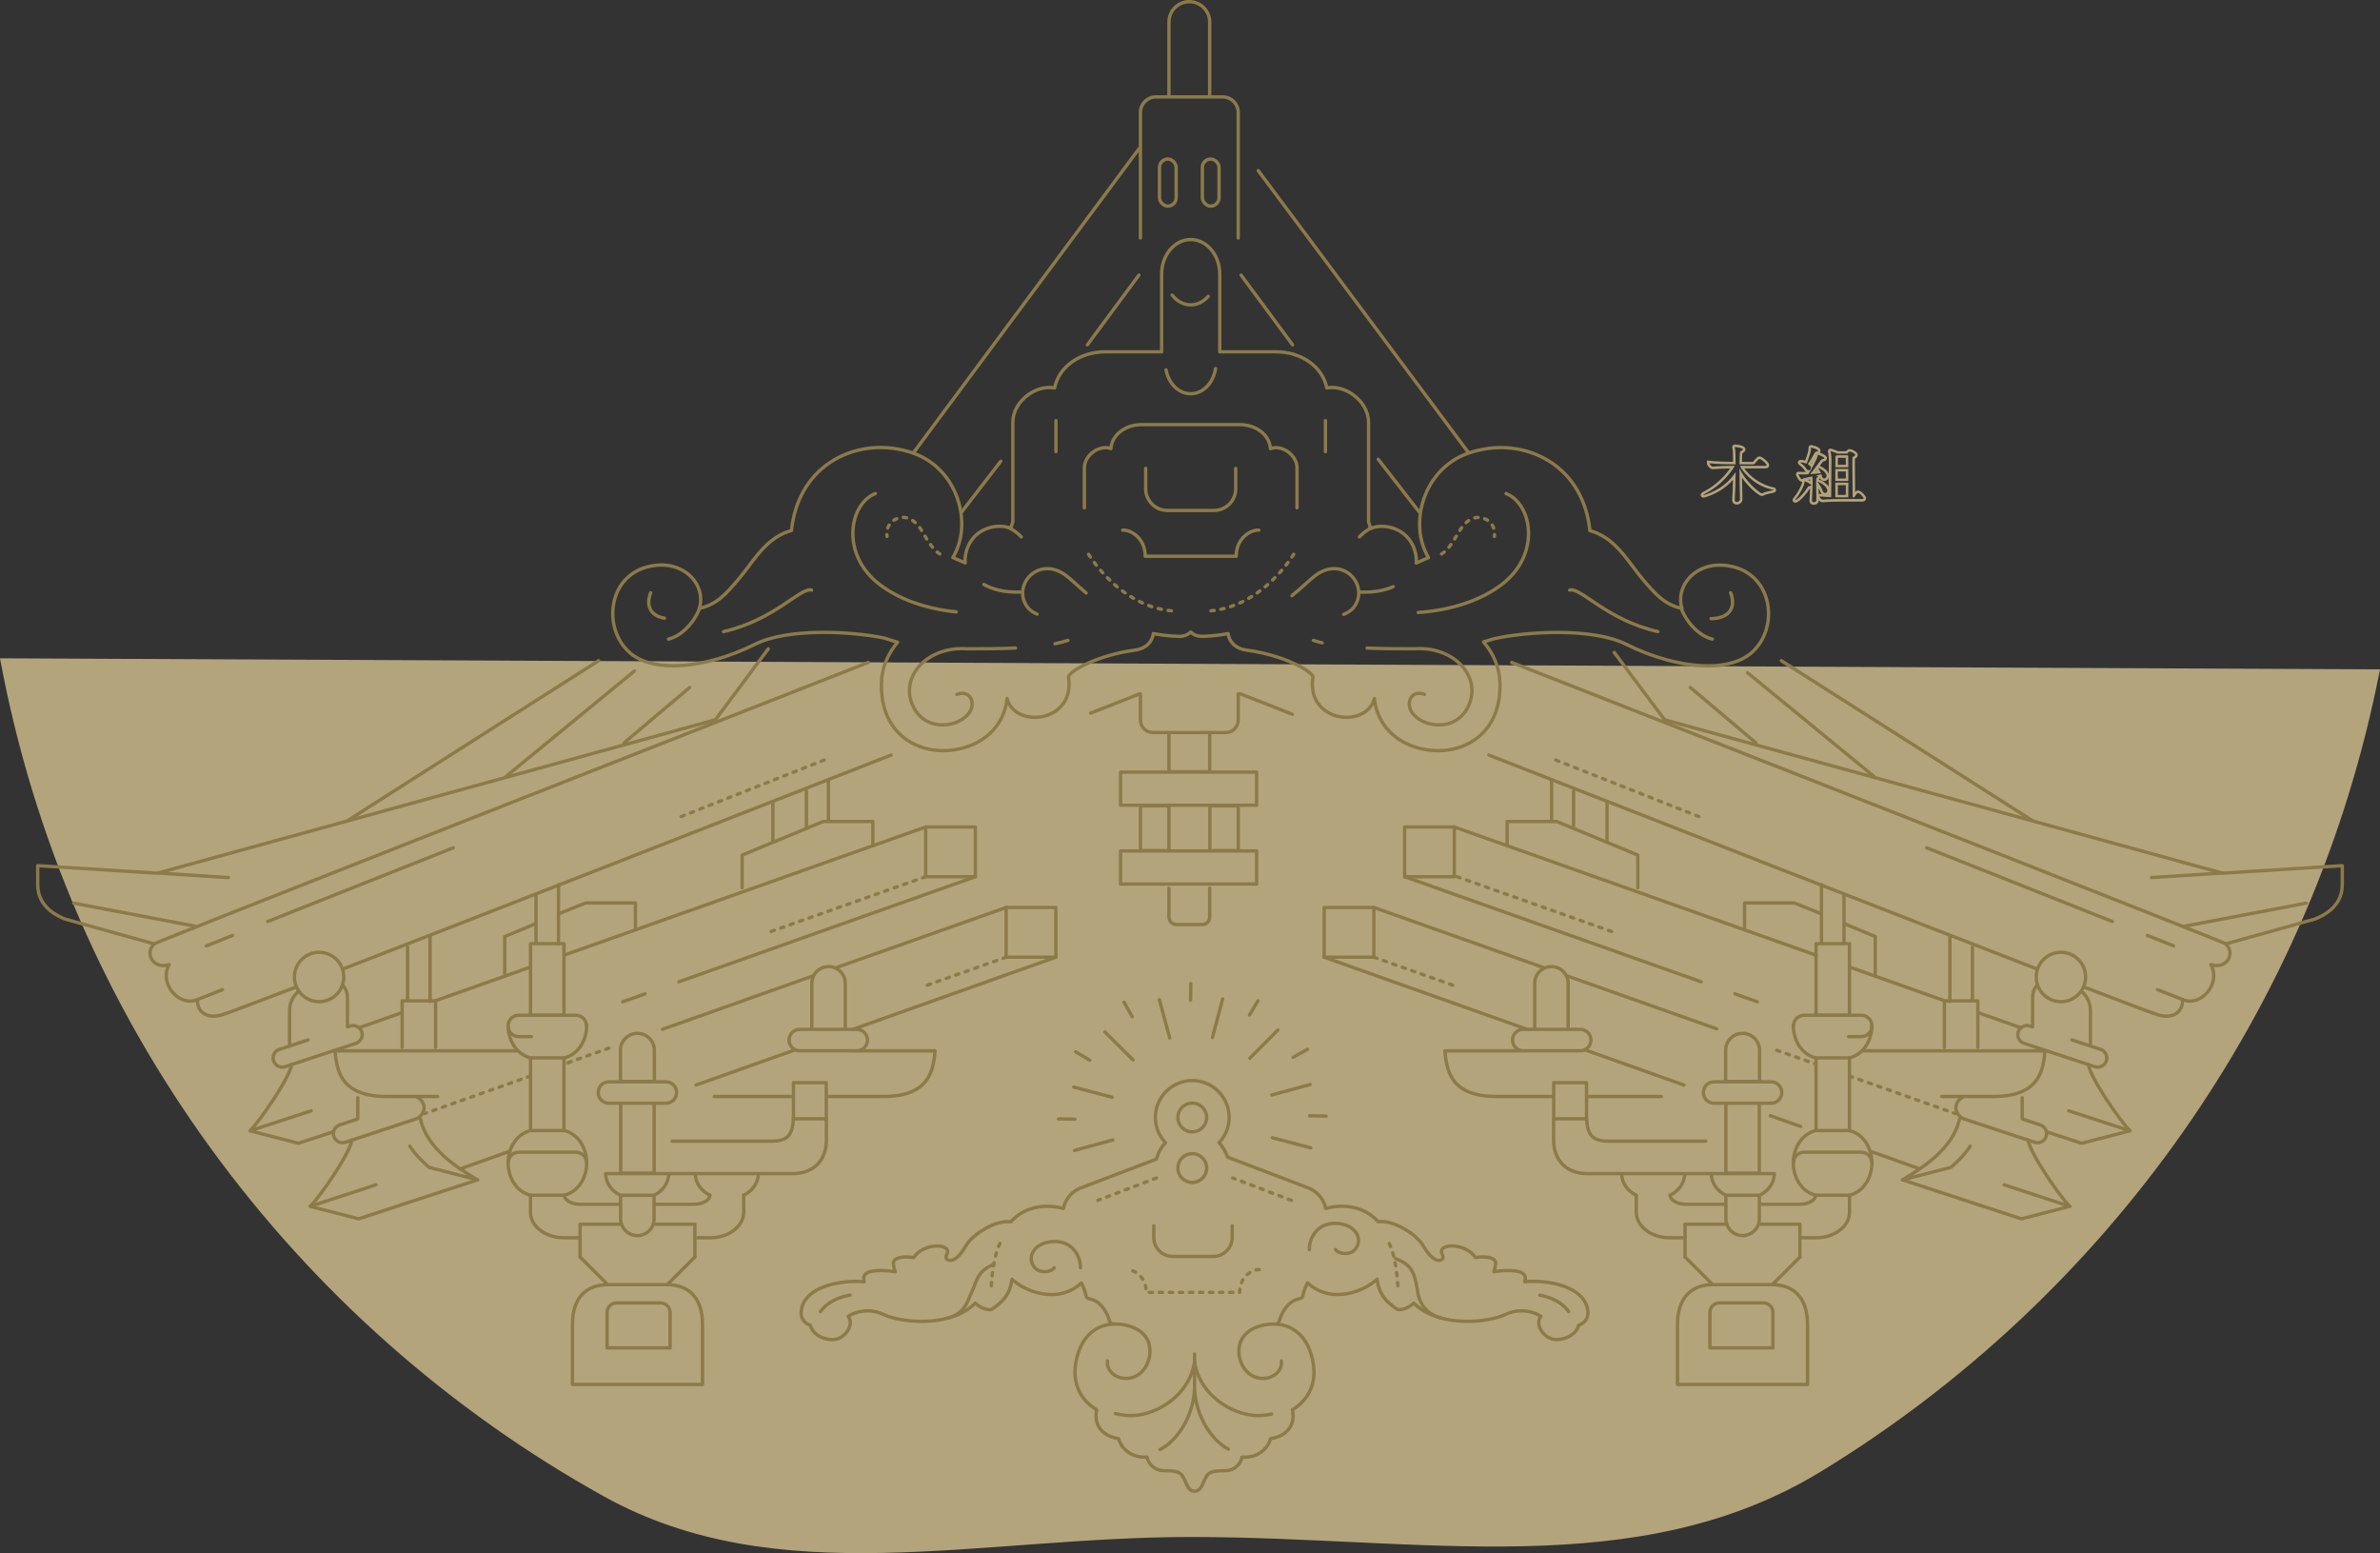 <svg xmlns="http://www.w3.org/2000/svg" id="_レイヤー_2" viewBox="0 0 711.63 464.31"><rect x="0" y="0" width="711.63" height="464.31" fill="#333333" stroke="none"/><g id="_アウトライン化"><path fill="#b3a47c" fill-rule="evenodd" stroke-width="0px" d="M711.63,200.11c-19.75,101.43-81.83,187.74-167.11,239.77-54.89,33.49-119.38,19.6-188.39,19.6-63.7,0-123.56,16.74-175.57-12.14C87.75,395.81,19.97,304.7,0,196.8"/><path fill="none" stroke="#8c7a4a" stroke-linecap="round" stroke-linejoin="round" d="M664.55 260.98 643.31 262.35M652.57 298.8 645.09 295.85M649.92 282.77 642.1 279.66M340.99 71.14v-37.51c0-2.58 2.09-4.66 4.66-4.66h19.92c2.58 0 4.66 2.09 4.66 4.66v37.51M46.08 282.17l-26.62-7.42c-5.14-2.06-8.18-5.4-8.18-10.32v-5.64l35.8 2.25 166.84-45.87M47.07 260.98 68.31 262.35M22.03 269.99 58.2 276.85M689.6 269.99 653.42 276.85M326.08 213.19c9.3-3.65 14.7-5.77 14.7-5.77M102.43 289.72c41.61-16.08 110.85-43.17 164.02-64"/><path fill="none" stroke="#8c7a4a" stroke-linecap="round" stroke-linejoin="round" d="M259.61 198.04c-86.22 33.82-210.59 82.66-213.53 84.13-3.02 3.02-.07 7.75 4.5 6.17-3.25 5.93 3.25 12.86 8.48 10.45-.28 3.39 2.54 6.08 7.45 4.54 1.89-.59 9.88-3.6 22.02-8.26M299.24 137.88 287.52 153.09M412.1 137.3 424.37 153.09M340.54 82.24 325.14 103.08M371.09 82.24 386.48 103.08M229.71 193.98 213.91 215.17M340.54 44.5 273.14 135.34M189.71 200.6 151.35 232.07M206.2 205.53 186.57 222.1M178.99 197.52 104.12 245.2"/><path fill="none" stroke="#8c7a4a" stroke-dasharray="0 0 1 2" stroke-linecap="round" stroke-linejoin="round" d="M203.66 244.11 246.45 227.21"/><path fill="none" stroke="#8c7a4a" stroke-linecap="round" stroke-linejoin="round" d="M59.06 298.8 66.53 295.85M80.05 275.48 87.73 272.43 135.54 253.44M61.7 282.77 69.53 279.66M185.59 329.83 185.59 350.71 195.59 350.71 195.59 329.83M182.06 323.41c-1.77 0-3.2 1.43-3.2 3.2h0c0 1.77 1.43 3.2 3.2 3.2h17.05s0 0 0 0c1.77 0 3.2-1.43 3.2-3.2h0c0-1.77-1.43-3.2-3.2-3.2h-17.05ZM190.59 308.92h0c-2.8 0-5.07 2.27-5.07 5.07v9.3s10.14 0 10.14 0v-9.3c0-2.8-2.27-5.07-5.07-5.07ZM151.92 347.65c0 3.79 2 8.44 6.7 9.67M175.43 347.65c0 3.79-2 8.44-6.7 9.67M151.92 306.59c0 3.79 2 8.44 6.7 9.67M175.43 306.59c0 3.79-2 8.44-6.7 9.67M175.43 347.65c0-3.79-2-8.44-6.7-9.67h-10.11c-4.7 1.23-6.7 5.88-6.7 9.67M199.95 351.16c-.19 2.68-1.82 4.89-4.37 6.16h-10.11c-2.55-1.27-4.18-3.47-4.37-6.16M212.26 357.31c-2.55-1.27-4.18-3.47-4.37-6.16M226.75 351.16c-.19 2.68-1.82 4.89-4.37 6.16M314.88 286.15 300.84 286.15 300.84 271.29 315.7 271.29 315.7 286.15"/><path fill="none" stroke="#8c7a4a" stroke-dasharray="0 0 1 2" stroke-linecap="round" stroke-linejoin="round" d="M158.65 321.67 127 332.89M182.07 313.34 168.78 318.07"/><path fill="none" stroke="#8c7a4a" stroke-linecap="round" stroke-miterlimit="10" d="M243.26 291.68 198.1 307.7M300.84 271.29 249.74 289.38M152.09 344.28 138.14 349.24M237.66 313.88 208.12 324.37M315.7 286.15 255.09 307.68"/><path fill="none" stroke="#8c7a4a" stroke-linecap="round" stroke-linejoin="round" d="M291.12 262.09 276.78 262.09 276.78 247.23 291.64 247.23 291.64 262.09M260.99 252.81 260.99 245.59 246.13 245.59 221.9 255.64 221.9 265.39M159.99 276.2 150.91 279.99 150.91 291.36M190 277.16 190 269.93 175.14 269.93 167.15 273.14"/><path fill="none" stroke="#8c7a4a" stroke-linecap="round" stroke-miterlimit="10" d="M120.11 302.75 107.69 307.14M158.69 289.07 130.08 299.21M276.78 247.23 168.66 285.54M192.88 297.11 186.18 299.49M291.64 262.09 202.97 293.51"/><path fill="none" stroke="#8c7a4a" stroke-linecap="round" stroke-linejoin="round" d="M74.74 338.05 93.06 332.09M103.88 306.56v-8.25c0-1.64-.55-2.98-1.5-3.83M89.31 296.34c-1.69 1.37-2.72 3.5-2.72 5.75 0 3.34 0 10.38 0 10.38M87.18 318.24c-.51 3.92-9.46 16.86-12.44 19.81l14.48 3.73 10.3-3.38"/><path fill="none" stroke="#8c7a4a" stroke-linecap="round" stroke-linejoin="round" d="m92.11 310.88-8.56 2.83c-1.12.37-1.88 1.41-1.88 2.59h0c0 1.86 1.82 3.17 3.58 2.59l21.16-6.99c1.12-.37 1.88-1.41 1.88-2.59h0c0-1.86-1.82-3.17-3.58-2.59l-.79.26M128.29 348.98c-2.84-2.44-4.6-4.53-5.76-6.33M92.75 360.64 112.41 354.19M142.77 352.71c-5.91-3.52-15.02-9.24-17.02-18.05M128.29 348.98 142.77 352.71"/><path fill="none" stroke="#8c7a4a" stroke-linecap="round" stroke-linejoin="round" d="M105.2,340.83c-.51,3.92-9.46,16.86-12.44,19.81l14.48,3.73,35.54-11.66"/><path fill="none" stroke="#8c7a4a" stroke-linecap="round" stroke-linejoin="round" d="M106.84,334.56l-5.27,1.74c-1.12.37-1.88,1.41-1.88,2.59h0c0,1.86,1.82,3.17,3.58,2.59l21.16-6.99c1.12-.37,2.37-1.78,2.37-3.27h0c0-1.37-.78-2.51-1.88-3.07"/><path fill="#fff" stroke="#8c7a4a" stroke-linecap="round" stroke-linejoin="round" d="M121.87 283.15 121.87 299.21M128.59 279.81 128.59 299.38M160.26 267.75 160.26 281.86M166.99 264.45 166.99 282.03"/><path fill="none" stroke="#8c7a4a" stroke-linecap="round" stroke-linejoin="round" d="M181.71 384.05c-5.55 0-10.55 3.04-10.55 11.95v17.88h38.89s0-8.97 0-17.88-4.99-11.95-10.55-11.95M173.45 375.78 181.72 384.05 199.51 384.05 207.78 375.78M173.28 370.02s-.01 0-4.94 0c-4.93 0-9.72-3.24-9.72-7.65s0-5.06 0-5.06h10.11c0 1.3 1.81 2.72 4.93 2.72 3.11 0 11.15 0 11.15 0M212.26 357.31c0 1.3-1.81 2.72-4.93 2.72h-11.15M207.76 370.02s-.04 0 4.89 0c4.93 0 9.72-3.24 9.72-7.65v-5.06M247.09 334.45s0 3.25 0 6.49c0 5.24-3.19 9.91-10.12 9.91-4.36 0-32.99 0-55.89 0"/><path fill="none" stroke="#8c7a4a" stroke-linecap="round" stroke-linejoin="round" d="M173.45 375.78 173.45 370.63 173.45 365.97 185.22 365.97 185.22 365.97M196.01 365.97 196.01 365.97 207.78 365.97 207.78 375.78M185.57 357.4v6.98c0 2.76 2.24 5 5 5h0c2.76 0 5-2.24 5-5v-6.98M237.25 323.67H247.06V334.45H237.25zM237.22 333.5c0 6.03-1.86 7.64-6.54 7.64-2.15 0-18.7 0-29.72 0"/><path fill="none" stroke="#8c7a4a" stroke-linecap="round" stroke-linejoin="round" d="M181.51,389.5h18.84v10.59c0,1.57-1.28,2.85-2.85,2.85h-13.14c-1.57,0-2.85-1.28-2.85-2.85v-10.59h0Z" transform="translate(381.87 792.45) rotate(-180)"/><path fill="none" stroke="#8c7a4a" stroke-linecap="round" stroke-linejoin="round" d="M175.36 306.7h0c0-1.77-1.43-3.2-3.2-3.2h-17.05c-1.77 0-3.2 1.43-3.2 3.2h0c0 1.77 1.43 3.2 3.2 3.2h3.78M175.38 347.65h0c0-1.77-1.43-3.2-3.2-3.2h-17.05s0 0 0 0c-1.77 0-3.2 1.43-3.2 3.2h0M242.56 307.73h-3.43c-1.77 0-3.2 1.43-3.2 3.2h0c0 1.77 1.43 3.2 3.2 3.2h17.05s0 0 0 0c1.77 0 3.2-1.43 3.2-3.2h0c0-1.77-1.43-3.2-3.2-3.2h-3.43M168.63 337.98 168.63 316.25 158.63 316.25 158.63 337.98M158.63 282.11H168.63V303.45H158.63zM247.74 288.96h0c-2.76 0-5 2.24-5 5v13.77s10 0 10 0v-13.77c0-2.76-2.24-5-5-5ZM241.11 247.62 241.11 236.42M247.7 245.54 247.7 233.32M231.11 240.21 231.11 251.67M154.46 314.15h-54.3c.54 5.99 1.76 13.65 15.52 13.65h15.19M254.49 314.15h25.1c-.54 5.99-1.76 13.65-15.52 13.65h-16.29"/><path fill="#fff" stroke="#8c7a4a" stroke-linecap="round" stroke-linejoin="round" d="M213.56 327.8 236.98 327.8"/><path fill="none" stroke="#8c7a4a" stroke-linecap="round" stroke-linejoin="round" d="M130.24 313.11 130.24 299.21 120.24 299.21 120.24 313.11"/><path fill="#fff" stroke="#8c7a4a" stroke-linecap="round" stroke-linejoin="round" d="M106.98 328.17 106.98 334.37"/><circle cx="95.41" cy="292.07" r="7.38" fill="none" stroke="#8c7a4a" stroke-linecap="round" stroke-linejoin="round"/><path fill="none" stroke="#8c7a4a" stroke-linecap="round" stroke-linejoin="round" d="M386.42 213.53c-9.83-3.86-15.58-6.12-15.58-6.12M376.23 51.02 439.07 135.31"/><rect width="4.99" height="14.08" x="346.69" y="47.54" fill="none" stroke="#8c7a4a" stroke-linecap="round" stroke-linejoin="round" rx="2.5" ry="2.5"/><rect width="4.99" height="14.08" x="359.51" y="47.54" fill="none" stroke="#8c7a4a" stroke-linecap="round" stroke-linejoin="round" rx="2.5" ry="2.5"/><path fill="none" stroke="#8c7a4a" stroke-linecap="round" stroke-linejoin="round" d="M349.52 28.75V6.59c0-3.36 2.73-6.09 6.09-6.09h0c3.36 0 6.09 2.73 6.09 6.09v22.16M361.7 219 361.7 230.71 349.52 230.71 349.52 219M361.7 265.52v8.63c0 1.24-1 2.24-2.24 2.24h-7.7c-1.24 0-2.24-1-2.24-2.24v-8.63M370.23 207.41v7.86c0 2.06-1.67 3.72-3.72 3.72h-21.79c-2.06 0-3.72-1.67-3.72-3.72v-7.86M335.05 230.83H375.74V240.72H335.05zM335.05 254.39H375.74V264.28H335.05zM341.01 240.9H349.52V254.29H341.01zM361.75 240.9H370.26V254.29H361.75zM310.12 183.6c-1.16-.48-2.15-1.15-2.79-1.96-5-6.35 2.94-15.76 11.29-9.69 1.56 1.13 3.6 3.19 6.14 5.31M294.18 174.71c2.62 1.55 6.31 2.42 10.84 2.29"/><path fill="none" stroke="#8c7a4a" stroke-dasharray="0 0 1 2" stroke-linecap="round" stroke-linejoin="round" d="M281.02,165.61c-1.8-1.08-3.21-3.2-5.28-6.74-2.45-4.19-5.47-4.88-7.98-3.63-1.06.53-2.99,2.09-2.53,5.13"/><path fill="none" stroke="#8c7a4a" stroke-linecap="round" stroke-linejoin="round" d="M261.73 147.55c-7.75 3.02-10.58 18.14 1.32 27.21 5.3 4.04 13.13 7.19 22.85 8.16M315.73 135.04 315.73 125.74M401.76 183.67c1.23-.49 2.28-1.18 2.96-2.03 5-6.35-2.94-15.76-11.29-9.69-1.76 1.28-4.13 3.72-7.13 6.12M416.58 175.38c-2.49 1.13-5.72 1.73-9.55 1.63M450.32 147.55c7.75 3.02 10.58 18.14-1.32 27.21-5.68 4.32-14.25 7.63-24.95 8.33M396.31 135.04 396.31 125.74M387.81 151.81s0-8.17 0-11.98c0-3.8-4.58-7.02-7.94-5.71-.33-4.33-4.53-7.18-9.17-7.18h-29.36c-4.65 0-8.85 2.85-9.17 7.18-3.35-1.31-7.94 1.91-7.94 5.71v11.98M376.37 158.48c-2.13-.18-6.74 2.13-6.74 7.81h-27.21c0-5.68-4.61-7.99-6.74-7.81M350.48 88.2c1.38 1.81 3.35 2.94 5.54 2.94 2.04 0 3.88-.98 5.24-2.57"/><path fill="none" stroke="#8c7a4a" stroke-dasharray="0 0 1 2" stroke-linecap="round" stroke-linejoin="round" d="M350.25 182.61c-13.56-1.35-22.16-12.69-25.26-17.65M362.07 182.61c13.56-1.35 22.16-12.69 25.26-17.65"/><path fill="none" stroke="#8c7a4a" stroke-linecap="round" stroke-linejoin="round" d="M363.45 110.19c-.65 4.28-3.73 7.52-7.43 7.52-3.59 0-6.6-3.05-7.37-7.15M303.65 193.73c-4.4.2-9.24.23-14.39.23M319.33 191.44c-1.2.39-2.49.73-3.88 1.01M289.26 193.96c-11.39-.88-19.67 7.55-16.73 15.99 3.05 8.72 13.13 7.94 16.87 3.64 2.78-3.21.69-7.59-3.28-6M408.77 193.74c4.3.19 9.01.22 14.02.22M392.71 191.44c.83.27 1.71.52 2.63.73M422.79 193.96c11.39-.88 19.67 7.55 16.73 15.99-3.05 8.72-13.13 7.94-16.87 3.64-2.78-3.21-.69-7.59 3.28-6M242.68 176.41c-3.2-1.01-11.01 8.92-26.35 12.41M198.69 184.8c-4.14-.67-5.67-3.69-4.14-7.6M469.34 176.41c3.2-1.01 11.01 8.92 26.35 12.41M511.61 184.94c5.42-.05 7.58-3.33 5.86-7.74M369.48 140.03v6.08c0 3.58-2.91 6.49-6.49 6.49h-13.94c-3.58 0-6.49-2.91-6.49-6.49v-6.08M665.55 282.17l26.62-7.42c5.14-2.06 8.18-5.4 8.18-10.32v-5.64s-35.8 2.25-35.8 2.25l-166.84-45.87M609.13 289.7c-41.61-16.08-110.81-43.15-163.95-63.97"/><path fill="none" stroke="#8c7a4a" stroke-linecap="round" stroke-linejoin="round" d="M452.02 198.04c86.22 33.82 210.59 82.66 213.53 84.13 3.02 3.02.07 7.75-4.5 6.17 3.25 5.93-3.25 12.86-8.48 10.45.28 3.39-2.54 6.08-7.45 4.54-1.89-.59-9.86-3.59-21.97-8.25M482.66 195.04 497.72 215.17M522.53 201.13 560.28 232.07M505.42 205.53 525.06 222.1M532.63 197.52 607.51 245.2"/><path fill="none" stroke="#8c7a4a" stroke-dasharray="0 0 1 2" stroke-linecap="round" stroke-linejoin="round" d="M507.97 244.11 465.18 227.21"/><path fill="none" stroke="#8c7a4a" stroke-linecap="round" stroke-linejoin="round" d="M631.58 275.48 623.9 272.43 576.08 253.44M526.04 329.83 526.04 350.71 516.04 350.71 516.04 329.83M529.56 323.41c1.77 0 3.2 1.43 3.2 3.2h0c0 1.77-1.43 3.2-3.2 3.2h-17.05c-1.77 0-3.2-1.43-3.2-3.2h0c0-1.77 1.43-3.2 3.2-3.2h17.05ZM521.04 308.92h0c2.8 0 5.07 2.27 5.07 5.07v9.3h-10.14v-9.3c0-2.8 2.27-5.07 5.07-5.07ZM559.71 347.65c0 3.79-2 8.44-6.7 9.67M536.2 347.65c0 3.79 2 8.44 6.7 9.67M559.71 306.59c0 3.79-2 8.44-6.7 9.67M536.2 306.59c0 3.79 2 8.44 6.7 9.67M536.2 347.65c0-3.79 2-8.44 6.7-9.67h10.11c4.7 1.23 6.7 5.88 6.7 9.67M511.68 351.16c.19 2.68 1.82 4.89 4.37 6.16h10.11c2.55-1.27 4.18-3.47 4.37-6.16M499.37 357.31c2.55-1.27 4.18-3.47 4.37-6.16M484.88 351.16c.19 2.68 1.82 4.89 4.37 6.16M396.74 286.15 410.79 286.15 410.79 271.29 395.93 271.29 395.93 286.15"/><path fill="none" stroke="#8c7a4a" stroke-dasharray="0 0 1 2" stroke-linecap="round" stroke-linejoin="round" d="M552.98 321.67 584.63 332.89M531.25 313.97 542.85 318.07"/><path fill="none" stroke="#8c7a4a" stroke-linecap="round" stroke-miterlimit="10" d="M468.37 291.68 513.33 307.58M410.79 271.29 461.48 289.24M559.53 344.28 573.48 349.24M473.92 313.86 503.51 324.37M529.34 333.54 538.42 336.76M395.93 286.15 456.92 307.82"/><path fill="none" stroke="#8c7a4a" stroke-linecap="round" stroke-linejoin="round" d="M420.5 262.09 434.84 262.09 434.84 247.23 419.99 247.23 419.99 262.09M450.64 252.81 450.64 245.59 465.5 245.59 489.72 255.64 489.72 265.39M551.64 276.2 560.71 279.99 560.71 291.36M521.63 277.16 521.63 269.93 536.49 269.93 544.47 273.14"/><path fill="none" stroke="#8c7a4a" stroke-linecap="round" stroke-miterlimit="10" d="M591.52 302.75 603.93 307.14M553.02 289.1 581.54 299.21M434.84 247.23 543.02 285.56M518.74 297.11 525.45 299.49M419.99 262.09 508.66 293.51"/><path fill="none" stroke="#8c7a4a" stroke-linecap="round" stroke-linejoin="round" d="M636.89 338.05 618.57 332.09M607.75 306.56s0-4.91 0-8.25c0-1.61.53-2.92 1.44-3.78M622.35 296.36c1.68 1.38 2.69 3.49 2.69 5.73 0 3.34 0 10.38 0 10.38M624.44 318.24c.51 3.92 9.46 16.86 12.44 19.81l-14.48 3.73-10.3-3.38"/><path fill="none" stroke="#8c7a4a" stroke-linecap="round" stroke-linejoin="round" d="m619.51 310.88 8.56 2.83c1.12.37 1.88 1.41 1.88 2.59h0c0 1.86-1.82 3.17-3.58 2.59l-21.16-6.99c-1.12-.37-1.88-1.41-1.88-2.59h0c0-1.86 1.82-3.17 3.58-2.59l.79.26M583.34 348.98c2.84-2.44 4.6-4.53 5.76-6.33M618.87 360.64 599.22 354.19M568.85 352.71c5.91-3.52 15.02-9.24 17.02-18.05M583.34 348.98 568.85 352.71"/><path fill="none" stroke="#8c7a4a" stroke-linecap="round" stroke-linejoin="round" d="M606.43,340.83c.51,3.92,9.46,16.86,12.44,19.81l-14.48,3.73-35.54-11.66"/><path fill="none" stroke="#8c7a4a" stroke-linecap="round" stroke-linejoin="round" d="M604.79,334.56l5.27,1.74c1.12.37,1.88,1.41,1.88,2.59h0c0,1.86-1.82,3.17-3.58,2.59l-21.16-6.99c-1.12-.37-2.37-1.78-2.37-3.27h0c0-1.37.78-2.51,1.88-3.07"/><path fill="#fff" stroke="#8c7a4a" stroke-linecap="round" stroke-linejoin="round" d="M589.76 283.15 589.76 299.21M583.03 279.81 583.03 299.38M551.37 267.75 551.37 281.83M544.63 264.45 544.63 282"/><path fill="none" stroke="#8c7a4a" stroke-linecap="round" stroke-linejoin="round" d="M529.91 384.05c5.55 0 10.55 3.04 10.55 11.95s0 17.88 0 17.88h-38.89s0-8.97 0-17.88c0-8.91 4.99-11.95 10.55-11.95M538.18 375.78 529.91 384.05 512.11 384.05 503.84 375.78M538.35 370.02s.01 0 4.94 0c4.93 0 9.72-3.24 9.72-7.65 0-4.41 0-5.06 0-5.06h-10.11c0 1.3-1.81 2.72-4.93 2.72s-11.15 0-11.15 0M499.37 357.31c0 1.3 1.81 2.72 4.93 2.72 3.11 0 11.15 0 11.15 0M503.87 370.02s.04 0-4.89 0c-4.93 0-9.72-3.24-9.72-7.65 0-4.41 0-5.06 0-5.06M464.54 334.45s0 3.25 0 6.49c0 5.24 3.19 9.91 10.12 9.91 4.36 0 32.99 0 55.89 0"/><path fill="none" stroke="#8c7a4a" stroke-linecap="round" stroke-linejoin="round" d="M538.18 375.78 538.18 370.63 538.18 365.97 526.41 365.97 526.41 365.97M515.62 365.97 515.62 365.97 503.84 365.97 503.84 375.78M526.05 357.4v6.98c0 2.76-2.24 5-5 5h0c-2.76 0-5-2.24-5-5v-6.98M464.57 323.67H474.38V334.45H464.57zM474.41 333.5c0 6.03 1.86 7.64 6.54 7.64 2.15 0 18.09 0 29.11 0M514.12 389.5h13.14c1.57 0 2.85 1.28 2.85 2.85v10.59h-18.84v-10.59c0-1.57 1.28-2.85 2.85-2.85ZM536.27 306.7h0c0-1.77 1.43-3.2 3.2-3.2h17.05c1.77 0 3.2 1.43 3.2 3.2h0c0 1.77-1.43 3.2-3.2 3.2h-3.78M536.25 347.65h0c0-1.77 1.43-3.2 3.2-3.2h17.05s0 0 0 0c1.77 0 3.2 1.43 3.2 3.2h0M469.07 307.73h3.43s0 0 0 0c1.77 0 3.2 1.43 3.2 3.2h0c0 1.77-1.43 3.2-3.2 3.2h-17.05s0 0 0 0c-1.77 0-3.2-1.43-3.2-3.2h0c0-1.77 1.43-3.2 3.2-3.2h3.43M543 337.98 543 316.25 553 316.25 553 337.98M543 282.11H553V303.45H543zM463.88 288.96h0c2.76 0 5 2.24 5 5v13.77h-10v-13.77c0-2.76 2.24-5 5-5ZM470.51 247.62 470.51 236.42M463.93 245.54 463.93 233.32M480.51 240.21 480.51 251.67M557.17 314.15h54.3c-.54 5.99-1.76 13.65-15.52 13.65-2.29 0-15.41 0-15.41 0M457.13 314.15h-25.1c.54 5.99 1.76 13.65 15.52 13.65h16.29"/><path fill="#fff" stroke="#8c7a4a" stroke-linecap="round" stroke-linejoin="round" d="M496.73 327.8 474.64 327.8"/><path fill="none" stroke="#8c7a4a" stroke-linecap="round" stroke-linejoin="round" d="M581.38 313.11 581.38 299.21 591.38 299.21 591.38 313.11"/><path fill="#fff" stroke="#8c7a4a" stroke-linecap="round" stroke-linejoin="round" d="M604.64 328.17 604.64 334.37"/><circle cx="616.22" cy="292.07" r="7.38" fill="none" stroke="#8c7a4a" stroke-linecap="round" stroke-linejoin="round"/><path fill="none" stroke="#8c7a4a" stroke-linecap="round" stroke-linejoin="round" d="M528.29,179.45c-1.3-5.06-4.91-8.7-9.92-9.98-6.87-1.75-11.76,1.04-14.04,4.23-1.78,2.5-2.27,5.53-1.42,8.19-5.13-1.1-7.93-4.19-12.1-9.18-.91-1.09-1.77-2.25-2.65-3.42-3.32-4.44-6.77-8.98-12.77-10.66-.92-8.75-4.92-15.91-11.48-20.31-7.24-4.86-16.71-5.86-25.32-2.68-5.98,2.2-10.66,7.1-12.83,13.42-2.12,6.17-1.6,12.75,1.37,17.64l-3.68,1.61c.07-.82.03-1.66-.13-2.52-.78-4.11-3.51-7.07-7.49-8.1-2.17-.56-4.4-.41-6.06.33-.12-.7-.31-1.36-.57-1.99v-29.76c0-3.2-1.82-6.36-4.87-8.45-2.42-1.65-5.17-2.3-7.61-1.84-1.22-6.25-7.48-10.81-15.16-10.81h-16.85v-23.23c0-5.7-3.9-10.33-8.69-10.33s-8.69,4.63-8.69,10.33v23.23h-16.84c-7.68,0-13.94,4.56-15.16,10.81-2.44-.46-5.19.18-7.61,1.83-3.05,2.09-4.88,5.24-4.88,8.45v29.76c-.26.63-.45,1.29-.57,1.98-1.66-.74-3.89-.89-6.06-.33-3.98,1.03-6.71,3.98-7.49,8.09-.16.86-.2,1.7-.13,2.52l-3.68-1.61c2.97-4.89,3.49-11.46,1.37-17.64-2.17-6.32-6.85-11.22-12.83-13.42-8.62-3.18-18.08-2.17-25.32,2.68-6.56,4.4-10.56,11.56-11.48,20.31-6.01,1.68-9.47,6.23-12.79,10.67-.87,1.17-1.74,2.33-2.65,3.42-4.17,4.99-6.97,8.09-12.1,9.18.85-2.66.36-5.69-1.42-8.19-2.28-3.19-7.17-5.98-14.05-4.23-5.01,1.28-8.63,4.91-9.92,9.97-1.43,5.61.24,11.66,4.27,15.41,3.16,2.95,7.92,4.2,13.32,4.2,7.72,0,16.77-2.56,24.36-6.39,10.08-5.08,29.3-3.84,38.66-1.91,1.34.46,2.69.87,4.05,1.26-2.92,3.48-4.74,7.61-4.83,12.36-.19,9.51,4.08,14.43,7.69,16.88,3.1,2.1,6.88,3.18,10.8,3.18,2.89,0,5.85-.58,8.66-1.76,4.76-1.99,8.21-5.69,9.71-10.39.36-1.14.59-2.3.69-3.45.48,1.9,1.7,3.47,3.56,4.48,1.44.78,3.1,1.16,4.79,1.16,2.25,0,4.53-.68,6.36-2,1.79-1.29,4.61-4.31,3.66-10.13.63-1.97,9.06-6.51,19.83-7.96,3.6-.49,5.31-2.75,5.55-4.95,1.97.38,4.47.73,7.57.83.07,0,.14,0,.21,0,1.51,0,2.64-.53,3.4-1.29.76.77,1.89,1.29,3.4,1.29.07,0,.14,0,.21,0,3.1-.1,5.6-.45,7.57-.83.24,2.2,1.95,4.46,5.55,4.95,10.76,1.45,19.19,5.99,19.83,7.96-.95,5.82,1.88,8.84,3.66,10.13,1.83,1.32,4.11,2,6.36,2,1.68,0,3.35-.38,4.79-1.16,1.85-1,3.08-2.58,3.56-4.47.1,1.15.33,2.31.69,3.45,1.5,4.71,4.95,8.4,9.71,10.39,2.81,1.18,5.77,1.76,8.66,1.76,3.92,0,7.71-1.07,10.8-3.18,3.61-2.45,7.87-7.37,7.68-16.88-.09-4.8-1.95-8.96-4.92-12.46,1.04-.29,2.08-.61,3.11-.94,8.91-2.04,29.2-3.57,39.66,1.7,7.6,3.83,16.64,6.39,24.36,6.39,5.4,0,10.16-1.25,13.32-4.2,4.03-3.75,5.7-9.8,4.27-15.41Z"/><path fill="none" stroke="#8c7a4a" stroke-dasharray="0 0 1 2" stroke-linecap="round" stroke-linejoin="round" d="M298.99,371.74c-1.61,2.92-2.76,10.78-2.57,13.97"/><path fill="none" stroke="#8c7a4a" stroke-linecap="round" stroke-miterlimit="10" d="M254.19 387.15c-3.83.67-7.01 2.33-8.89 4.96M297.11 378.01c-5.15 2.06-5.06 5.31-6.69 8.55-.93 1.86-1.8 6.17-6.95 7.46M323.05 379c.07-3.53-2.44-8.01-7.93-7.85-6.28.19-8.51 5.25-5.39 8.16 1.28 1.19 4.43 1.18 5.49-.33"/><path fill="none" stroke="#8c7a4a" stroke-dasharray="0 0 1 2" stroke-linecap="round" stroke-linejoin="round" d="M415.37,371.74c1.61,2.92,2.76,10.78,2.57,13.97"/><path fill="none" stroke="#8c7a4a" stroke-linecap="round" stroke-miterlimit="10" d="M460.42,387.19c3.72.7,6.8,2.34,8.63,4.91"/><path fill="none" stroke="#8c7a4a" stroke-linecap="round" stroke-linejoin="round" d="M380.22,422.73c-1.69.38-3.35.52-4.82.44-7.01-.38-16.59-5.88-18.22-16.01-1.63,10.13-11.22,15.64-18.22,16.01-1.66.09-3.58-.1-5.5-.6"/><path fill="none" stroke="#8c7a4a" stroke-linecap="round" stroke-miterlimit="10" d="M367.28,433.22c-5.2-2.76-9.69-10.01-10.1-17.86-.42,7.97-5.04,15.32-10.34,17.98"/><path fill="none" stroke="#8c7a4a" stroke-dasharray="0 0 1 2" stroke-linecap="round" stroke-linejoin="round" d="M376.54,379.55c-1.85-.15-5.87,1.85-5.87,6.8h-27.92c0-4.94-4.02-6.95-5.87-6.8"/><path fill="none" stroke="#8c7a4a" stroke-linecap="round" stroke-miterlimit="10" d="M368.43,366.43v3.53c0,3.12-2.53,5.65-5.65,5.65h-12.14c-3.12,0-5.65-2.53-5.65-5.65v-3.53"/><path fill="none" stroke="#8c7a4a" stroke-linecap="round" stroke-linejoin="round" d="M381.31,395.8c.6.02,1.06-.34,1.2-.88.51-1.92,2.28-6,6.1-6.67.49-.09.88-.47.97-.97.15-.89.64-2.24,1.37-3.79,1.8,1.69,4.34,3.1,7.57,3.45.46.05.94.07,1.42.07,3.95,0,8.39-1.62,11.46-4.27.12-.11.23-.22.35-.33.6,4.82,3.02,6.91,5.87,8.9.2.14.44.21.68.21.02,0,.04,0,.05,0,1.59-.07,3.01-.71,4.35-1.95.34.32.71.67,1.14,1.01,7.68,6.19,21.04,4.84,26.36,2.35,4.2-1.97,8.52-.83,10.55.61-.55.65-.77,1.51-.61,2.48.36,2.12,2.58,4.45,5.23,4.45.03,0,.06,0,.09,0,3.29-.07,6-1.92,6.58-4.32.71-.22,1.45-.64,1.99-1.35.52-.68,1.05-1.89.6-3.77-.51-2.12-1.94-3.87-4.25-5.23-4.36-2.55-10.77-3.03-14.48-2.63.09-.37.16-.71.19-1,.02-.14.01-.28-.02-.41-.1-.44-.43-1.04-1.4-1.43-1.68-.67-5.36-.64-8.02-.12.29-.79.49-1.63.56-2.51.01-.17,0-.33-.06-.49-.6-1.67-4.08-1.58-6.05-1.27-.67-1.2-1.99-2.22-3.78-2.87-1.8-.66-4.42-1.01-5.89.16-.45.36-.58.99-.3,1.49.32.6.43,1.16.28,1.49-.14.31-.55.46-.88.53-1.37.31-3.2-1.24-4.87-4.16-2.09-3.66-9.1-7.97-13.45-7.33-.03,0-.05.02-.08.03-3.62-4.15-9.59-5.68-15.76-4.01-.08-.37-.14-.74-.27-1.09-.84-2.34-2.65-4.19-4.96-5.07,0,0,0,0,0,0l-24.11-9.19c-.5-1.63-1.38-3.09-2.53-4.3,1.87-1.98,3.02-4.63,3.02-7.56,0-6.08-4.95-11.03-11.03-11.03s-11.03,4.95-11.03,11.03c0,2.93,1.15,5.58,3.02,7.56-1.28,1.35-2.21,3.02-2.68,4.88l-22.59,8.61c-2.32.88-4.13,2.73-4.96,5.07-.13.36-.19.73-.27,1.1-6.17-1.66-12.13-.14-15.76,4.01-.03,0-.05-.03-.08-.03-4.33-.64-11.36,3.66-13.45,7.33-1.66,2.92-3.47,4.48-4.87,4.16-.32-.07-.74-.22-.88-.53-.15-.33-.05-.89.28-1.49.27-.5.14-1.13-.31-1.49-1.47-1.17-4.09-.82-5.89-.16-1.79.65-3.1,1.67-3.77,2.87-1.97-.31-5.46-.4-6.05,1.27-.06.16-.08.32-.07.49.07.88.27,1.72.56,2.51-2.66-.52-6.33-.56-8.02.12-.98.39-1.3.99-1.41,1.43-.03.14-.04.28-.02.42.04.29.1.63.19,1-3.71-.39-10.12.08-14.48,2.63-2.31,1.35-3.73,3.11-4.25,5.23-.45,1.87.08,3.08.6,3.77.54.71,1.28,1.14,1.99,1.35.25,1.04.91,2.02,1.9,2.77,1.25.96,2.91,1.51,4.68,1.54.03,0,.06,0,.09,0,2.65,0,4.87-2.33,5.23-4.45.16-.97-.06-1.84-.61-2.48,2.04-1.44,6.36-2.58,10.55-.61,5.32,2.49,18.68,3.84,26.36-2.35.42-.34.8-.69,1.14-1.01,1.34,1.24,2.76,1.88,4.35,1.95.02,0,.04,0,.05,0,.24,0,.48-.07.68-.21,2.85-1.99,5.27-4.08,5.87-8.9.12.11.23.22.35.33,3.07,2.64,7.51,4.27,11.46,4.27.48,0,.96-.02,1.42-.07,3.22-.34,5.74-1.75,7.54-3.42.72,1.54,1.2,2.87,1.35,3.76.09.49.47.88.96.97,3.82.67,5.59,4.75,6.1,6.67.15.54.65.91,1.21.88M343.47,401.35c-.6-1.58-1.71-2.91-3.28-3.84-2.69-1.6-7.39-2.51-11.38-.75-2.5,1.11-5.74,3.74-7.03,10.04-.94,4.59,0,8.67,2.7,11.8.99,1.15,2.18,2.1,3.45,2.89-.36,1.4-.37,3.26.58,4.96.73,1.31,2.31,2.99,5.73,3.6.07.01.16.02.24.03.21,1.04.91,2.28,1.89,3.25.95.93,2.86,2.3,5.93,2.3.22,0,.46-.02.69-.03.13.64.39,1.29.8,1.87,1,1.42,2.55,2.2,4.38,2.2,3.37,0,4.72.29,5.61,1.92.28.52.51,1.03.71,1.49.59,1.33,1.2,2.72,2.69,2.72s2.1-1.38,2.69-2.71c.21-.46.43-.98.71-1.49.89-1.63,2.24-1.92,5.61-1.92,1.83,0,3.38-.78,4.38-2.2.41-.58.67-1.24.8-1.87.23.01.47.03.69.03,3.07,0,4.99-1.37,5.93-2.3.98-.96,1.68-2.2,1.89-3.24.08-.01.16-.02.24-.03,3.42-.61,5.01-2.3,5.73-3.6.95-1.71.94-3.58.57-4.99,1.26-.79,2.43-1.72,3.41-2.86,2.7-3.14,3.64-7.22,2.7-11.8-1.28-6.29-4.53-8.93-7.03-10.04-3.99-1.77-8.7-.85-11.38.75-1.57.93-2.67,2.26-3.28,3.84"/><circle cx="356.49" cy="334.07" r="4.3" fill="none" stroke="#8c7a4a" stroke-linecap="round" stroke-miterlimit="10"/><circle cx="356.49" cy="349.19" r="4.3" fill="none" stroke="#8c7a4a" stroke-linecap="round" stroke-miterlimit="10"/><path fill="none" stroke="#8c7a4a" stroke-linecap="round" stroke-miterlimit="10" d="M355.99 298.99 356.06 294.05M349.76 310.31 346.65 298.84M338.52 303.94 336.11 299.62M338.78 316.86 330.35 308.48M325.86 316.96 321.62 314.43M332.55 328.02 321.05 324.98M321.41 334.57 316.47 334.5M332.73 340.8 321.26 343.92M380.43 340.12 391.93 343.16M391.58 333.57 396.51 333.64M380.25 327.34 391.72 324.23M386.62 316.1 390.94 313.69M373.7 316.36 382.08 307.93M373.6 303.44 376.13 299.2M362.54 310.13 365.58 298.63M357.18 415.37 357.18 404.77M391.5 373.57c-.07-3.53 2.44-8.01 7.93-7.85 6.28.19 8.51 5.25 5.39 8.16-1.28 1.19-4.43 1.18-5.49-.33M343.41 401.24c1.41 4.43-.88 9.25-4.58 10.48-4.14 1.38-8.12-1.41-7.7-4.88M417.27 376.25c5.15 2.06 5.66 4.14 6.69 10.31.34 2.05 1.8 6.17 6.95 7.46M370.84 401.32c-1.36 4.41.92 9.17 4.61 10.4 4.14 1.38 8.12-1.41 7.7-4.88"/><path fill="none" stroke="#8c7a4a" stroke-dasharray="0 0 1 2" stroke-linecap="round" stroke-linejoin="round" d="M345.8 352.15 328.25 358.84M386.13 358.84 368.58 352.15M431.03 165.61c1.8-1.08 3.21-3.2 5.28-6.74 2.45-4.19 5.47-4.88 7.98-3.63 1.06.53 2.99 2.09 2.53 5.13"/><path fill="none" stroke="#8c7a4a" stroke-linecap="round" stroke-linejoin="round" d="M209.12 181.79c-.36 1.9-3.96 7.99-9.25 9.27M502.74 181.79c.36 1.9 3.96 7.99 9.25 9.27M301.72 157.79c1.21.58 2.52 1.5 3.64 2.71M410.1 157.79c-1.21.58-2.52 1.5-3.64 2.71"/><path fill="none" stroke="#8c7a4a" stroke-dasharray="0 0 1 2" stroke-linecap="round" stroke-linejoin="round" d="M276.78 262.09 230.08 278.63M300.84 286.15 275.96 294.96M410.79 286.15 435.66 294.96M435.66 262.09 482.36 278.63"/><path fill="#b3a47c" stroke-width="0px" d="M518.8 133.63c.22 0 2.35.26 2.35.7 0 .14-.18.3-.44.44-.48.24-.4.2-.48.78-.07.62-.11 1.82-.11 3.26h4.22c.13 0 .29-.08.35-.18.24-.34.86-1.06 1.21-1.36.04-.04.11-.06.18-.06s.11.02.15.02c.81.28 2.02 1.54 2.02 1.82 0 .12-.09.22-.46.22h-7.57c1.45 2.78 5.3 6.28 9.95 7.14.11.02.15.04.15.06 0 .18-2.62.46-3.21.94-.09.06-.2.1-.29.1-.53 0-4.97-3.52-6.71-7.58 0 2.92.09 6.56.15 9.4 0 .3-.4.74-.92.74-.35 0-.64-.18-.64-.58v-.08c.15-2.22.24-5.44.26-8.28-3.46 5.46-9.51 6.88-9.59 6.88-.07 0-.09-.02-.09-.04 0-.06.13-.16.4-.3 3.01-1.48 6.56-4.36 9.07-8.4h-.68c-1.17 0-4.05.06-5.9.24h-.02c-.37 0-1.01-.74-1.01-1v-.02c2.13.24 5.81.32 7.02.32h.79c0-.74-.02-1.42-.02-1.98s0-2.24-.22-3.08c0-.02-.02-.06-.02-.06 0-.06.04-.06.11-.06M518.8 132.88c-.56 0-.86.41-.86.81v.19l.06.11c.12.51.18 1.47.18 2.84 0 .26 0 .55 0 .87 0 .12 0 .24 0 .37h-.04c-1.1 0-4.8-.07-6.94-.32l-.83-.09v.84c0 .7.96 1.77 1.76 1.77h.09c1.51-.15 3.75-.22 5.1-.23-2.11 2.96-5.02 5.52-7.99 6.97-.32.17-.82.43-.82.97 0 .38.29.79.84.79.05 0 5.07-1.04 8.81-5.33-.04 2.3-.13 4.42-.23 5.93v.03s0 .03 0 .03v.08c0 .78.57 1.33 1.39 1.33.96 0 1.67-.79 1.67-1.49v-.34c-.05-1.89-.1-4.1-.13-6.19 2.1 3.01 5.12 5.46 5.94 5.46.24 0 .5-.08.71-.23l.02-.02.02-.02c.24-.17 1.34-.4 1.87-.51 1.05-.21 1.62-.33 1.62-1.02 0-.16-.06-.67-.77-.8-3.72-.69-7-3.2-8.73-5.65h6.23c1.15 0 1.21-.81 1.21-.97 0-.83-1.74-2.26-2.53-2.53l-.12-.04h-.07c-.05 0-.12-.02-.21-.02-.25 0-.49.09-.67.25-.36.31-.92.95-1.22 1.35h-3.31c.01-1.04.05-1.94.1-2.43 0-.05.02-.11.02-.16.02 0 .03-.02.05-.02.57-.3.86-.67.86-1.11 0-1.39-3.07-1.45-3.1-1.45h0ZM541.57 133.79c.2 0 2 .56 2 .92 0 .14-.15.26-.53.32-.26.04-.33.12-.44.32-.46.78-1.41 2.54-2.09 3.42.75.38.95.76.95 1.12 0 .4-.29.7-.64.7-.24 0-.53-.14-.75-.52-.44-.76-1.08-1.24-1.56-1.6-.13-.1-.2-.16-.2-.2s.04-.04.15-.04c.09 0 .77 0 1.72.4.02-.06 1.32-3.26 1.32-4.4 0-.1-.02-.18-.02-.26v-.06c0-.08.02-.12.09-.12M547.34 134.83s1.43.42 1.98.78h2.95c.09 0 .11-.04.18-.14.11-.14.31-.36.42-.44.07-.02.11-.06.2-.06.26 0 1.65.58 1.65 1.02 0 .2-.24.34-.44.44-.37.2-.4.3-.4.72 0 .22-.02.74-.02 1.42 0 2.84.07 8.7.09 10.12h.29c.2 0 .22-.08.29-.16.37-.58.75-1.16 1.01-1.16.24 0 .86.3 1.61 1.38.02.06.07.12.07.2 0 .12-.11.22-.44.22h-6.03c-1.14 0-3.89.04-5.76.2h-.02c-.4 0-.92-.74-.92-.98.99.12 2.27.18 3.48.24 0-2.26.09-10.36.09-11.22 0-.24-.09-1.76-.26-2.44 0-.04-.02-.08-.02-.1 0-.04.02-.04.04-.04M548.77 139.69h3.89c0-1.58-.02-3-.04-3.36 0-.08-.07-.22-.22-.22h-3.17s-.11.08-.2.12c-.2.1-.22.08-.22.56-.02.34-.02 1.5-.04 2.9M548.77 143.79h3.89v-3.6h-3.89v3.6M552.66 144.29h-3.89v4.38c.86.02 1.61.02 2.05.02h1.83c0-.68 0-2.36.02-4.4M543.62 135.93s.09.02.15.04c1.63.66 1.72.88 1.72.98 0 .14-.18.26-.57.3-.22.02-.33.12-.48.3-1.06 1.38-2.2 3.06-3.21 4.18 1.17-.08 2.44-.18 3.26-.28-.2-.5-.51-.92-.73-1.26-.09-.12-.11-.18-.11-.22 0-.02 0-.04.04-.04.38 0 2.46 1.16 2.46 2.32 0 .48-.35.8-.7.8-.31 0-.62-.22-.7-.78l-.13-.52c-.42.12-1.01.28-1.67.42l.26.08c.24.06.35.16.35.24s-.07.18-.24.26c-.29.14-.29.16-.29 1.92 0 1.36.04 3.26.07 4.76.02.52-.48.72-.79.72-.29 0-.53-.16-.53-.56v-.08c.15-2.02.2-3.48.2-5.52 0-.56-.02-1.16-.07-1.58-1.12.26-2.2.48-2.66.58-.22.06-.35.26-.51.26-.35 0-1.01-1.44-1.01-1.44 0-.02 0-.04.04-.04.02 0 .09.02.15.02.4.04.88.06 1.28.06.22 0 .42-.02.55-.02l.97-.06c.66-1.1 2.71-4.54 2.79-5.64.02-.14.04-.2.11-.2M539.66 143.89s.07.02.15.06c.24.08 1.76.78 1.76 1.12 0 .14-.18.24-.57.26-.33.02-.37.12-.53.36-2.05 3.1-3.56 3.84-3.67 3.84-.04 0-.07 0-.07-.04s.04-.12.15-.24c.88-.98 2.57-3.74 2.71-5.18.02-.12.02-.18.07-.18M543.51 144.03c.31 0 2.86 1.26 2.86 2.6 0 .44-.31.76-.64.76-.26 0-.55-.18-.73-.64-.35-.88-.86-1.86-1.39-2.46-.11-.12-.15-.2-.15-.22s0-.04.04-.04M541.57 133.04c-.48 0-.84.37-.84.87v.06c0 .07 0 .14.02.21 0 .54-.39 1.89-1 3.5-.62-.18-1.08-.2-1.28-.2-.89 0-.9.76-.9.79 0 .42.31.66.5.8.45.33 1 .74 1.37 1.38.15.26.34.47.55.62l-.28.02s0 0-.01 0c-.03 0-.11 0-.19 0-.09 0-.19.01-.3.01-.41 0-.86-.02-1.2-.06h-.04s-.04 0-.04 0c-.05-.02-.12-.02-.15-.02-.45 0-.79.35-.79.79v.16l.07.15c.86 1.88 1.42 1.88 1.69 1.88.04 0 .08 0 .11 0h0c-.11 1.18-1.62 3.76-2.52 4.76-.16.17-.35.42-.35.74 0 .38.29.79.82.79.64 0 2.4-1.3 4.3-4.18h0s.02-.03.02-.03c.03 0 .05 0 .08 0-.03 1.14-.08 2.17-.17 3.39v.03s0 .03 0 .03v.08c0 .77.53 1.31 1.28 1.31.34 0 .82-.13 1.16-.48.22-.23.35-.54.38-.86.31.32.7.57 1.1.57h.09c1.82-.16 4.53-.2 5.7-.2h6.03c.94 0 1.19-.61 1.19-.97 0-.23-.08-.39-.12-.47l-.03-.09-.05-.07c-.75-1.08-1.56-1.7-2.22-1.7-.33 0-.6.16-.86.42-.03-2.38-.07-6.3-.07-8.47 0-.43 0-.79.01-1.05 0-.16 0-.28 0-.37 0-.02 0-.04 0-.06 0 0 0 0 0 0 .19-.1.84-.42.84-1.1 0-1.13-2.02-1.77-2.4-1.77-.22 0-.38.07-.44.1l-.12.04-.07.06c-.15.11-.33.3-.45.44h-2.46c-.66-.35-1.91-.78-2.18-.78-.45 0-.79.35-.79.79v.11l.02.07h0s.02.1.02.1c.15.59.24 2.04.24 2.25 0 .33-.01 1.71-.03 3.41 0 .27 0 .55 0 .83-.4-1.14-1.86-2.11-2.7-2.39.32-.43.63-.86.94-1.26 0 0 0 0 .01-.02 1.11-.14 1.2-.83 1.2-1.04 0-.61-.46-.97-2.12-1.65.18-.22.21-.45.21-.59 0-1.23-2.73-1.67-2.75-1.67h0ZM549.56 136.86h2.33c.01.49.02 1.24.02 2.08h-2.38c0-.27 0-.53 0-.77 0-.62.01-1.11.02-1.31h0ZM541.57 138.57c.2-.3.4-.63.59-.96-.14.29-.31.63-.52 1.02-.02-.02-.05-.04-.07-.06h0ZM542.91 140.85c.07-.09.13-.18.2-.27.01.02.02.03.03.05l.1.16s.01.02.02.03c-.12.01-.24.02-.36.03h0ZM549.52 140.94h2.39v2.1h-2.39v-2.1h0ZM545.44 143.8c.6 0 1.11-.39 1.34-.94 0 .88-.02 1.78-.02 2.62-.7-1.12-2.24-1.93-2.96-2.14.16-.1.29-.23.37-.38.29.61.83.84 1.27.84h0ZM540.61 143.46c.19-.04.39-.08.6-.13 0 .14 0 .29 0 .44-.21-.12-.42-.23-.61-.31h0ZM549.52 145.04h2.39c0 1.18-.01 2.19-.01 2.9h-1.08c-.31 0-.76 0-1.29 0v-2.89h0ZM543.81 147.61c-.01-.58-.02-1.17-.03-1.72.18.34.36.73.52 1.14.1.27.25.5.43.68-.22-.02-.43-.04-.63-.07l-.29-.04h0ZM546.57 147.83c.06-.05.12-.11.17-.17 0 .06 0 .12 0 .18-.06 0-.12 0-.17 0h0Z"/></g></svg>